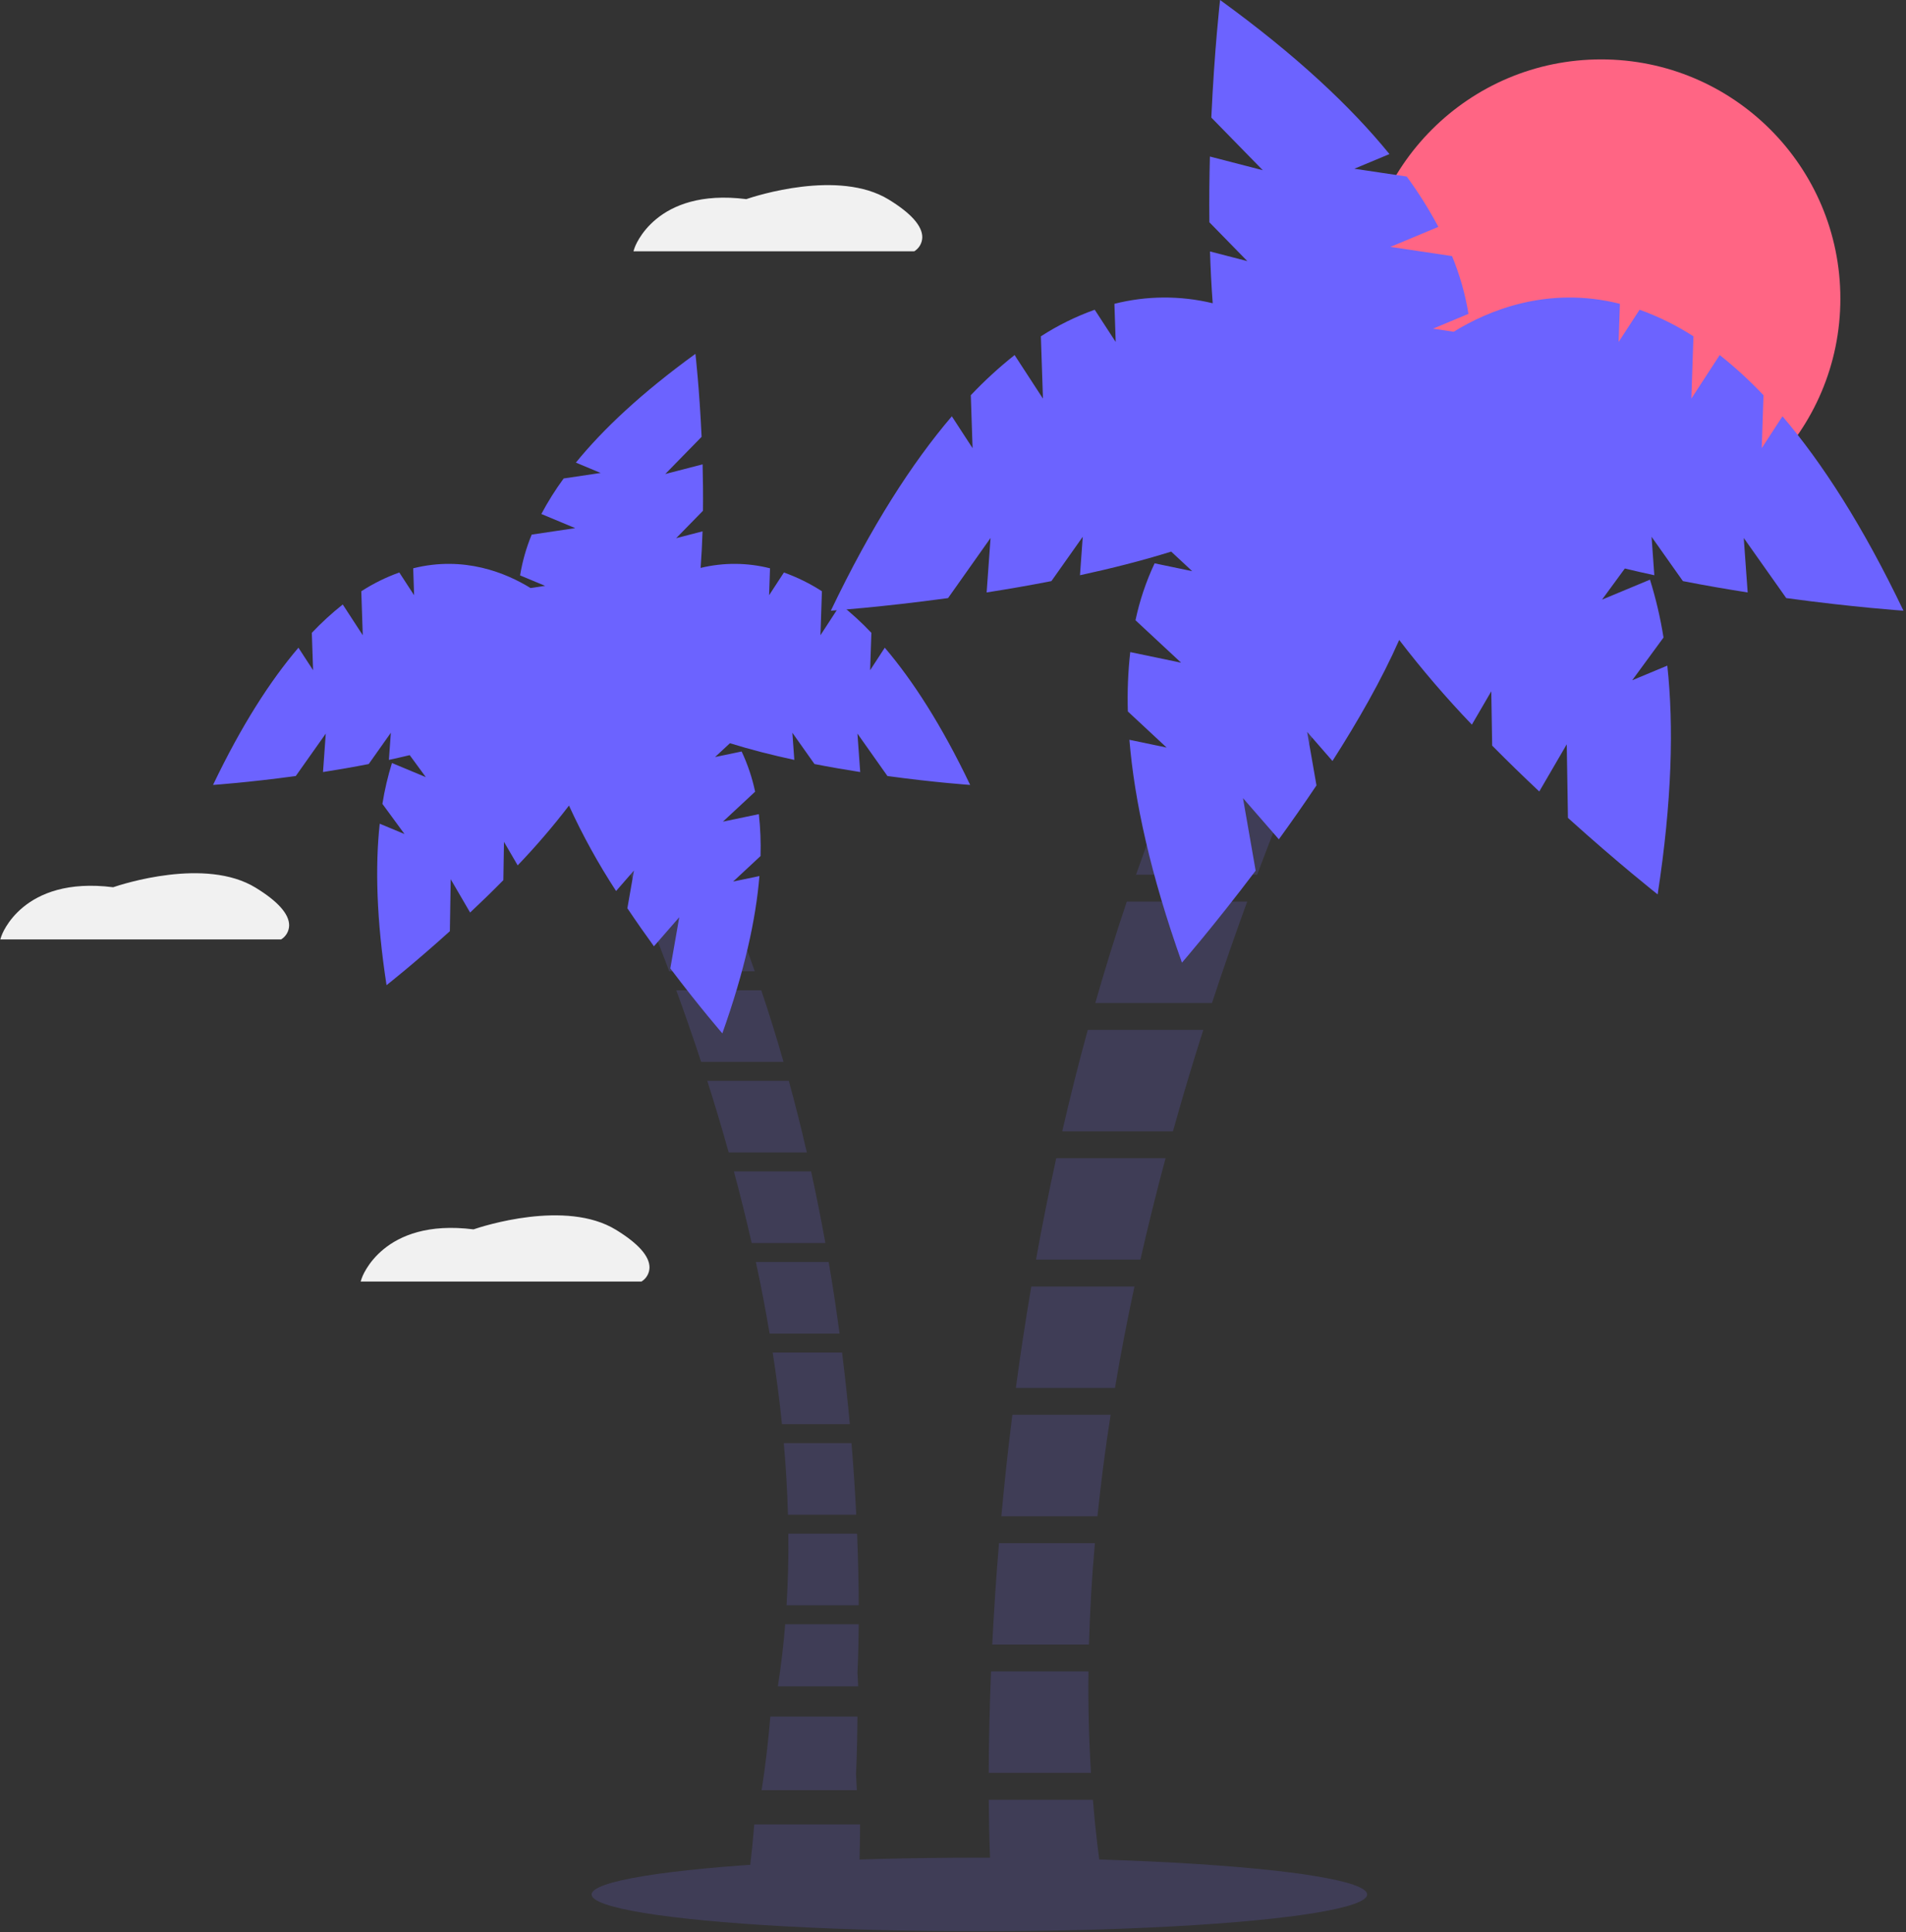 <?xml version="1.0" encoding="UTF-8"?>
<svg width="725px" height="735px" viewBox="0 0 725 735" version="1.1" xmlns="http://www.w3.org/2000/svg" xmlns:xlink="http://www.w3.org/1999/xlink">
    <rect x="0" y="0" width="725" height="735" fill="#333333" stroke="none"/>
    <title>Group</title>
    <g id="Page-1" stroke="none" stroke-width="1" fill="none" fill-rule="evenodd">
        <g id="Group" transform="translate(0.114, -0)" fill-rule="nonzero">
            <circle id="Oval" fill="#FF6584" cx="608.92" cy="113.591" r="91"></circle>
            <path d="M384.963,538.153 C383.282,551.544 381.904,564.434 380.775,576.724 L417.334,576.724 C418.665,563.804 420.334,550.947 422.34,538.153 L384.963,538.153 Z" id="Path" fill="#3F3D56"></path>
            <path d="M414.865,674.332 C414.081,661.539 413.764,648.682 413.914,635.761 L376.852,635.761 C376.25,650.54 376.015,663.512 375.971,674.332 L414.865,674.332 Z" id="Path" fill="#3F3D56"></path>
            <path d="M478.082,332.704 C508.56,251.509 538.418,196.918 538.418,196.918 L507.325,178.42 C474.95,227.24 450.48,280.012 432.004,332.704 L478.082,332.704 Z" id="Path" fill="#3F3D56"></path>
            <path d="M379.88,586.957 C378.738,600.708 377.908,613.621 377.316,625.528 L414.108,625.528 C414.462,612.671 415.213,599.814 416.359,586.957 L379.88,586.957 Z" id="Path" fill="#3F3D56"></path>
            <path d="M392.169,489.349 C389.922,502.545 387.976,515.43 386.295,527.92 L423.999,527.92 C426.189,514.93 428.66,502.073 431.411,489.349 L392.169,489.349 Z" id="Path" fill="#3F3D56"></path>
            <path d="M428.492,342.937 C424.155,355.834 420.161,368.691 416.511,381.508 L460.901,381.508 C465.289,368.154 469.784,355.267 474.293,342.937 L428.492,342.937 Z" id="Path" fill="#3F3D56"></path>
            <path d="M401.649,440.545 C398.786,453.617 396.223,466.474 393.962,479.116 L433.672,479.116 C436.637,466.042 439.827,453.185 443.24,440.545 L401.649,440.545 Z" id="Path" fill="#3F3D56"></path>
            <path d="M375.986,684.565 C376.107,701.187 376.656,710.542 376.656,710.542 L376.263,718.02 L419.557,718.02 C417.825,706.964 416.503,695.812 415.593,684.565 L375.986,684.565 Z" id="Path" fill="#3F3D56"></path>
            <path d="M413.646,391.741 C410.095,404.718 406.863,417.575 403.948,430.312 L446.047,430.312 C449.734,417.126 453.581,404.269 457.589,391.741 L413.646,391.741 Z" id="Path" fill="#3F3D56"></path>
            <path d="M723.92,232.286 C708.51,200.074 693.01,176.048 677.9,158.343 L670.01,170.466 L670.681,150.329 C665.5,144.845 659.933,139.739 654.023,135.05 L643.239,151.617 L644.029,127.927 C637.614,123.778 630.74,120.385 623.546,117.814 L615.571,130.067 L616.055,115.557 C588.54,108.652 565.932,118.111 552.834,126.186 L544.968,125.013 L558.458,119.379 C557.228,111.839 555.13,104.466 552.207,97.408 L528.763,93.91 L547.004,86.293 C543.457,79.634 539.44,73.237 534.981,67.152 L515.053,64.179 L528.4,58.605 C513.712,40.549 492.876,20.968 463.973,0 C463.973,0 461.835,18.677 460.644,44.717 L480.219,64.742 L460.108,59.541 C459.898,67.538 459.808,75.958 459.907,84.549 L474.343,99.317 L460.142,95.644 C460.349,102.213 460.684,108.816 461.171,115.344 C448.877,112.373 436.044,112.447 423.785,115.557 L424.269,130.067 L416.294,117.814 C409.1,120.385 402.226,123.778 395.811,127.927 L396.6,151.617 L385.817,135.05 C379.907,139.739 374.34,144.845 369.159,150.329 L369.83,170.466 L361.94,158.343 C346.83,176.048 331.33,200.074 315.92,232.286 C315.92,232.286 334.676,231.02 360.504,227.493 L376.669,204.627 L375.181,225.346 C383.085,224.11 391.383,222.68 399.815,221.032 L411.736,204.169 L410.686,218.799 C422.446,216.257 434.242,213.279 445.384,209.81 L453.384,217.252 L439.073,214.268 C435.822,221.182 433.382,228.448 431.8,235.923 L449.156,252.067 L429.805,248.032 C428.963,255.529 428.658,263.077 428.893,270.617 L443.646,284.341 L429.486,281.388 C431.386,304.586 437.493,332.518 449.469,366.158 C449.469,366.158 461.796,351.965 477.507,331.164 L472.69,303.579 L486.333,319.243 C491.03,312.767 495.867,305.874 500.644,298.733 L497.092,278.389 L506.726,289.45 C516.4,274.346 525.448,258.502 532.112,243.412 C540.727,254.651 549.955,265.407 559.754,275.63 L567.134,262.954 L567.473,283.603 C573.509,289.717 579.556,295.576 585.388,301.053 L595.84,283.102 L596.3,311.101 C615.645,328.574 630.422,340.194 630.422,340.194 C635.854,304.901 636.596,276.319 634.097,253.177 L620.746,258.742 L632.653,242.488 C631.464,235.038 629.745,227.682 627.507,220.477 L609.261,228.082 L617.938,216.237 C621.666,217.136 625.404,217.99 629.154,218.799 L628.104,204.169 L640.025,221.032 C648.457,222.68 656.755,224.11 664.659,225.346 L663.171,204.627 L679.336,227.493 C705.164,231.02 723.92,232.286 723.92,232.286 Z" id="Path" fill="#6C63FF"></path>
            <path d="M320.184,514.464 C321.37,523.917 322.343,533.015 323.14,541.691 L297.333,541.691 C296.394,532.57 295.216,523.495 293.8,514.464 L320.184,514.464 Z" id="Path" fill="#3F3D56"></path>
            <path d="M299.077,610.591 C299.63,601.56 299.854,592.484 299.748,583.364 L325.909,583.364 C326.334,593.796 326.5,602.953 326.531,610.591 L299.077,610.591 Z" id="Path" fill="#3F3D56"></path>
            <path d="M254.453,369.441 C232.939,312.127 211.862,273.592 211.862,273.592 L233.81,260.534 C256.664,294.996 273.937,332.247 286.979,369.441 L254.453,369.441 Z" id="Path" fill="#3F3D56"></path>
            <path d="M323.772,548.914 C324.578,558.621 325.164,567.736 325.582,576.141 L299.611,576.141 C299.361,567.065 298.831,557.99 298.022,548.914 L323.772,548.914 Z" id="Path" fill="#3F3D56"></path>
            <path d="M315.097,480.014 C316.683,489.329 318.057,498.424 319.244,507.241 L292.629,507.241 C291.083,498.071 289.339,488.996 287.397,480.014 L315.097,480.014 Z" id="Path" fill="#3F3D56"></path>
            <path d="M289.458,376.664 C292.519,385.768 295.338,394.844 297.915,403.891 L266.581,403.891 C263.483,394.465 260.31,385.368 257.128,376.664 L289.458,376.664 Z" id="Path" fill="#3F3D56"></path>
            <path d="M308.405,445.564 C310.427,454.791 312.235,463.867 313.831,472.791 L285.801,472.791 C283.708,463.562 281.457,454.486 279.047,445.564 L308.405,445.564 Z" id="Path" fill="#3F3D56"></path>
            <path d="M326.52,617.814 C326.435,629.547 326.047,636.15 326.047,636.15 L326.325,641.429 L295.765,641.429 C296.987,633.625 297.92,625.753 298.563,617.814 L326.52,617.814 Z" id="Path" fill="#3F3D56"></path>
            <path d="M326.05,652.92 C325.949,666.832 325.489,674.662 325.489,674.662 L325.819,680.92 L289.583,680.92 C291.033,671.667 292.139,662.334 292.901,652.92 L326.05,652.92 Z" id="Path-Copy" fill="#3F3D56"></path>
            <path d="M327.047,693.931 C326.924,710.823 326.366,720.331 326.366,720.331 L326.766,727.931 L282.766,727.931 C284.527,716.695 285.869,705.361 286.795,693.931 L327.047,693.931 Z" id="Path-Copy-2" fill="#3F3D56"></path>
            <path d="M299.937,411.114 C302.443,420.274 304.725,429.35 306.783,438.341 L277.066,438.341 C274.463,429.033 271.747,419.958 268.918,411.114 L299.937,411.114 Z" id="Path" fill="#3F3D56"></path>
            <path d="M80.92,298.558 C91.797,275.82 102.738,258.86 113.404,246.363 L118.974,254.92 L118.5,240.705 C122.158,236.835 126.087,233.23 130.259,229.92 L137.871,241.615 L137.314,224.892 C141.842,221.964 146.694,219.568 151.772,217.754 L157.402,226.403 L157.06,216.161 C176.482,211.287 192.441,217.963 201.687,223.664 L207.239,222.835 L197.717,218.859 C198.585,213.536 200.066,208.332 202.129,203.349 L218.678,200.881 L205.802,195.504 C208.305,190.803 211.141,186.288 214.289,181.992 L228.356,179.893 L218.934,175.959 C229.302,163.213 244.01,149.392 264.412,134.591 C264.412,134.591 265.921,147.774 266.762,166.156 L252.944,180.291 L267.14,176.619 C267.289,182.265 267.352,188.208 267.282,194.272 L257.092,204.697 L267.116,202.104 C266.97,206.741 266.734,211.402 266.39,216.01 C275.068,213.913 284.126,213.965 292.78,216.161 L292.438,226.403 L298.068,217.754 C303.146,219.568 307.998,221.964 312.526,224.892 L311.969,241.615 L319.581,229.92 C323.752,233.23 327.682,236.835 331.34,240.705 L330.866,254.92 L336.436,246.363 C347.101,258.86 358.043,275.82 368.92,298.558 C368.92,298.558 355.681,297.664 337.449,295.174 L326.039,279.033 L327.089,293.659 C321.509,292.786 315.652,291.777 309.7,290.614 L301.285,278.71 L302.026,289.037 C293.725,287.243 285.399,285.141 277.534,282.692 L271.886,287.946 L281.989,285.839 C284.283,290.719 286.006,295.849 287.122,301.125 L274.871,312.521 L288.531,309.672 C289.125,314.964 289.34,320.292 289.174,325.615 L278.761,335.302 L288.756,333.218 C287.415,349.593 283.104,369.31 274.65,393.056 C274.65,393.056 265.949,383.037 254.859,368.354 L258.259,348.882 L248.628,359.939 C245.313,355.367 241.898,350.502 238.526,345.462 L241.034,331.101 L234.234,338.909 C227.456,328.54 221.466,317.677 216.314,306.411 C210.233,314.345 203.719,321.937 196.802,329.153 L191.592,320.206 L191.353,334.781 C187.092,339.097 182.824,343.233 178.707,347.099 L171.329,334.427 L171.004,354.192 C157.35,366.526 146.918,374.728 146.918,374.728 C143.084,349.816 142.56,329.64 144.324,313.305 L153.749,317.233 L145.344,305.759 C146.183,300.5 147.396,295.308 148.976,290.222 L161.855,295.59 L155.731,287.229 C153.099,287.864 150.46,288.466 147.813,289.037 L148.555,278.71 L140.14,290.614 C134.188,291.777 128.331,292.786 122.751,293.659 L123.801,279.033 L112.391,295.175 C94.159,297.664 80.92,298.558 80.92,298.558 Z" id="Path" fill="#6C63FF"></path>
            <ellipse id="Oval" fill="#3F3D56" cx="372.42" cy="720.591" rx="147.5" ry="14"></ellipse>
            <path d="M109.87,351.963 C109.844,354.06 108.785,356.009 107.04,357.173 L106.8,357.323 L0,357.323 L0.43,356.013 C0.5,355.783 8.32,333.093 42.93,337.473 C46.19,336.353 78.05,325.953 97.12,337.643 C105.58,342.823 109.87,347.643 109.87,351.963 Z" id="Path" fill="#F1F1F1"></path>
            <path d="M246.94,482.096 C246.914,484.194 245.855,486.143 244.11,487.306 L243.87,487.456 L137.07,487.456 L137.5,486.146 C137.57,485.916 145.39,463.226 180,467.606 C183.26,466.486 215.12,456.086 234.19,467.776 C242.65,472.956 246.94,477.776 246.94,482.096 Z" id="Path" fill="#F1F1F1"></path>
            <path d="M350.7,90.231 C350.674,92.328 349.615,94.277 347.87,95.441 L347.63,95.591 L240.83,95.591 L241.26,94.281 C241.33,94.051 249.15,71.361 283.76,75.741 C287.02,74.621 318.88,64.221 337.95,75.911 C346.41,81.091 350.7,85.911 350.7,90.231 Z" id="Path" fill="#F1F1F1"></path>
        </g>
    </g>
</svg>